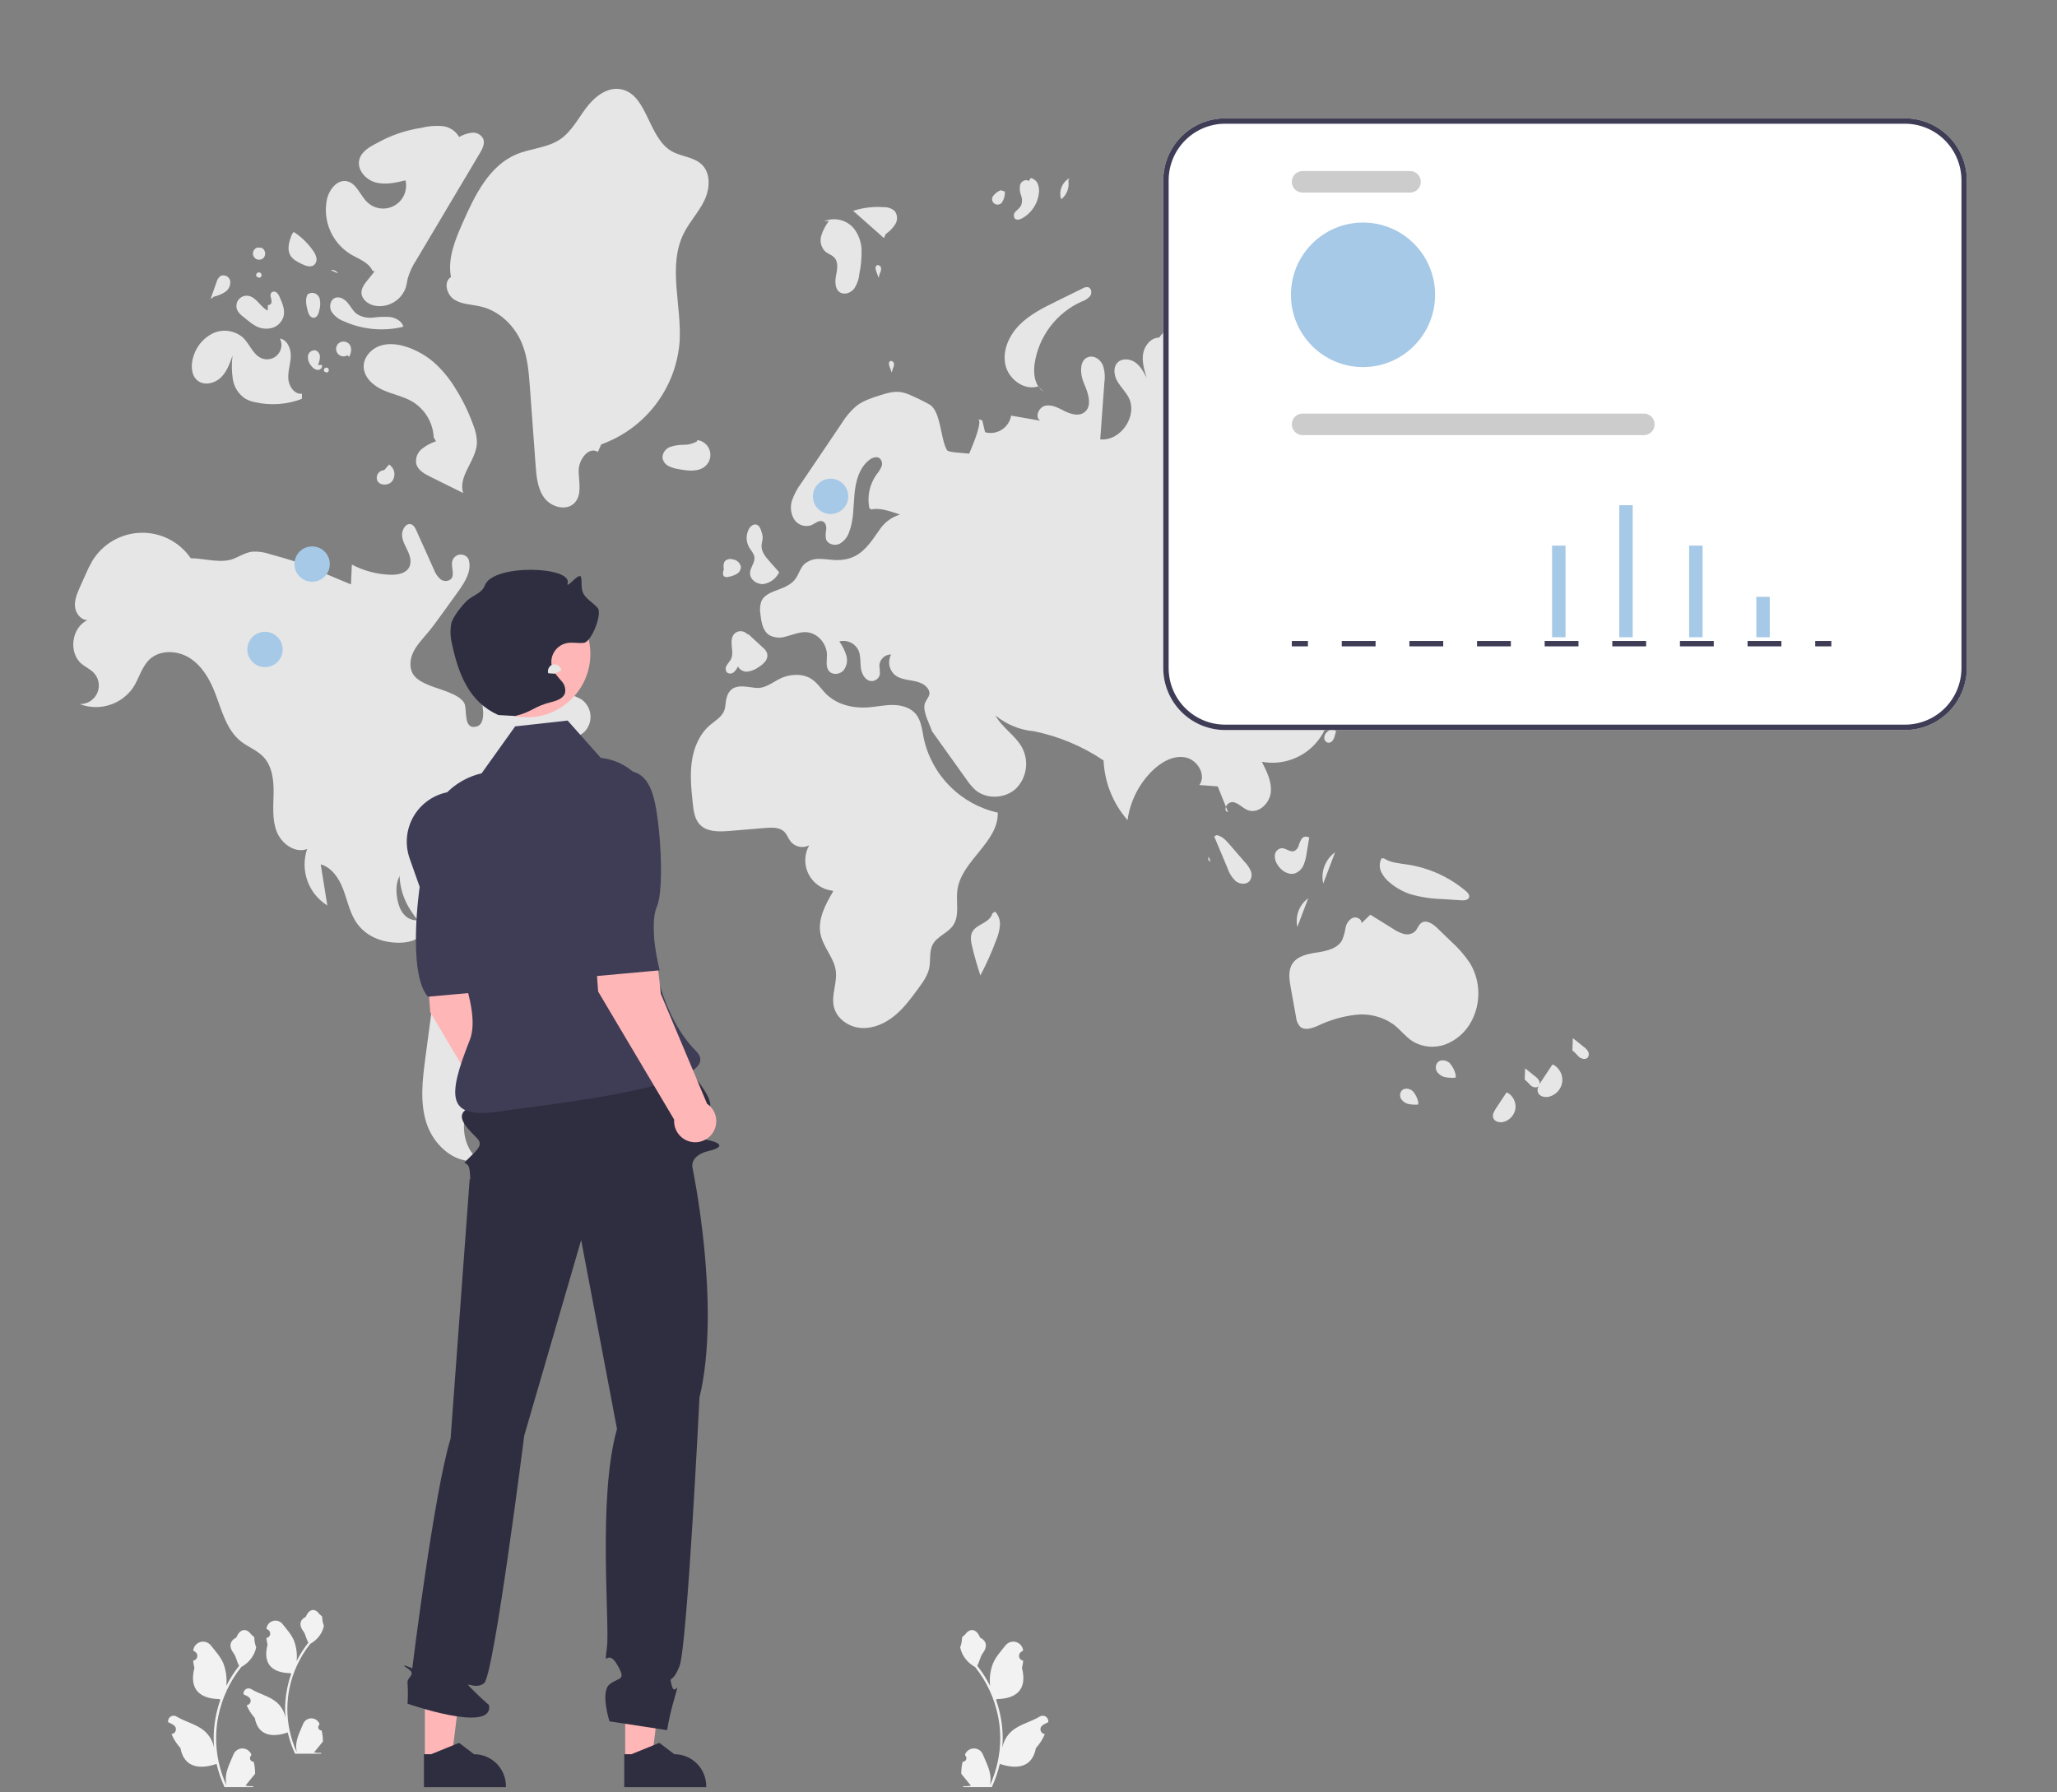 <svg width="365" height="318" viewBox="0 0 365 318" fill="none" xmlns="http://www.w3.org/2000/svg">
<rect x="0" y="0" width="365" height="318" fill="#808080" stroke="none"/>
<g clip-path="url(#clip0_976_2174)">
<path d="M170.816 312.617C170.946 312.623 171.075 312.588 171.185 312.519C171.295 312.449 171.382 312.347 171.432 312.227C171.482 312.107 171.494 311.974 171.467 311.847C171.439 311.719 171.373 311.603 171.277 311.515L171.233 311.342L171.251 311.3C171.382 310.99 171.602 310.726 171.883 310.541C172.163 310.356 172.493 310.258 172.829 310.259C173.166 310.26 173.494 310.361 173.774 310.548C174.053 310.735 174.271 311.001 174.4 311.312C174.915 312.552 175.571 313.795 175.733 315.106C175.804 315.686 175.774 316.273 175.644 316.843C176.854 314.204 177.482 311.337 177.486 308.434C177.486 307.706 177.446 306.978 177.365 306.254C177.298 305.661 177.205 305.072 177.086 304.487C176.438 301.313 175.045 298.339 173.024 295.807C172.045 295.274 171.254 294.453 170.756 293.456C170.576 293.097 170.449 292.714 170.378 292.32C170.592 291.754 170.705 291.155 170.711 290.55C170.865 290.317 171.14 290.201 171.308 289.973C172.144 288.841 173.295 289.038 173.896 290.577C175.18 291.225 175.192 292.299 174.404 293.333C173.903 293.99 173.834 294.879 173.395 295.583C173.44 295.641 173.487 295.697 173.532 295.755C174.359 296.818 175.08 297.959 175.684 299.163C175.537 297.815 175.713 296.451 176.196 295.183C176.686 294.002 177.604 293.007 178.412 291.986C178.626 291.712 178.917 291.507 179.247 291.398C179.577 291.288 179.932 291.279 180.268 291.372C180.603 291.464 180.903 291.654 181.131 291.917C181.358 292.18 181.503 292.505 181.546 292.85L181.551 292.895C181.431 292.963 181.313 293.034 181.198 293.11C181.054 293.207 180.942 293.345 180.877 293.506C180.812 293.667 180.798 293.844 180.835 294.014C180.873 294.183 180.961 294.338 181.088 294.456C181.214 294.575 181.374 294.653 181.546 294.679L181.563 294.682C181.521 295.115 181.445 295.544 181.337 295.965C182.374 299.974 180.135 301.435 176.938 301.5C176.867 301.536 176.799 301.573 176.728 301.607C177.335 303.327 177.716 305.118 177.861 306.936C177.943 308.009 177.938 309.086 177.846 310.158L177.852 310.12C178.083 308.928 178.719 307.853 179.652 307.076C181.038 305.938 182.996 305.519 184.491 304.604C184.65 304.502 184.834 304.448 185.023 304.447C185.212 304.447 185.397 304.5 185.556 304.602C185.716 304.703 185.843 304.847 185.922 305.018C186.002 305.189 186.032 305.38 186.007 305.567L186.001 305.607C185.778 305.698 185.561 305.802 185.351 305.92C185.231 305.987 185.113 306.059 184.998 306.135C184.854 306.232 184.742 306.37 184.677 306.531C184.612 306.692 184.598 306.869 184.635 307.039C184.673 307.208 184.761 307.363 184.888 307.481C185.015 307.6 185.174 307.678 185.346 307.704L185.364 307.707L185.4 307.713C185.019 308.621 184.485 309.458 183.82 310.185C183.171 313.686 180.386 314.018 177.407 312.998H177.405C177.078 314.419 176.604 315.801 175.991 317.123H170.943C170.924 317.067 170.908 317.009 170.892 316.953C171.359 316.982 171.828 316.954 172.289 316.87C171.914 316.41 171.54 315.947 171.165 315.488C171.157 315.479 171.149 315.47 171.142 315.461C170.952 315.225 170.76 314.992 170.57 314.757C170.56 314.036 170.642 313.316 170.816 312.617Z" fill="#F2F2F2"/>
<path d="M45.019 312.617C44.888 312.623 44.759 312.588 44.649 312.519C44.539 312.449 44.453 312.347 44.403 312.227C44.352 312.107 44.34 311.974 44.368 311.847C44.396 311.719 44.462 311.603 44.558 311.515L44.601 311.342L44.584 311.3C44.453 310.99 44.233 310.726 43.952 310.541C43.671 310.356 43.342 310.258 43.005 310.259C42.669 310.26 42.34 310.361 42.061 310.548C41.781 310.735 41.563 311.001 41.434 311.312C40.919 312.552 40.263 313.795 40.102 315.106C40.031 315.686 40.061 316.273 40.191 316.843C38.981 314.204 38.352 311.337 38.348 308.434C38.348 307.706 38.389 306.978 38.47 306.254C38.537 305.661 38.63 305.072 38.748 304.487C39.397 301.313 40.789 298.339 42.811 295.807C43.79 295.274 44.581 294.453 45.078 293.456C45.259 293.097 45.386 292.714 45.457 292.32C45.242 291.754 45.13 291.155 45.124 290.55C44.97 290.317 44.695 290.201 44.526 289.973C43.691 288.841 42.54 289.038 41.939 290.577C40.655 291.225 40.642 292.299 41.43 293.333C41.931 293.99 42 294.879 42.44 295.583C42.395 295.641 42.348 295.697 42.303 295.755C41.475 296.818 40.755 297.959 40.15 299.163C40.297 297.815 40.122 296.451 39.639 295.183C39.149 294.002 38.231 293.007 37.422 291.986C37.209 291.712 36.918 291.507 36.588 291.398C36.258 291.288 35.902 291.279 35.567 291.372C35.232 291.464 34.931 291.654 34.704 291.917C34.476 292.18 34.332 292.505 34.289 292.85L34.284 292.895C34.404 292.963 34.522 293.034 34.637 293.11C34.781 293.207 34.893 293.345 34.958 293.506C35.023 293.667 35.037 293.844 34.999 294.014C34.962 294.183 34.874 294.338 34.747 294.456C34.62 294.575 34.461 294.653 34.289 294.679L34.271 294.682C34.314 295.115 34.39 295.544 34.498 295.965C33.46 299.974 35.7 301.435 38.897 301.5C38.967 301.536 39.036 301.573 39.107 301.607C38.499 303.327 38.119 305.118 37.974 306.936C37.892 308.009 37.897 309.086 37.988 310.158L37.983 310.12C37.751 308.928 37.115 307.853 36.182 307.076C34.797 305.938 32.839 305.519 31.344 304.604C31.185 304.502 31 304.448 30.812 304.447C30.623 304.447 30.438 304.5 30.279 304.602C30.119 304.703 29.992 304.847 29.912 305.018C29.832 305.189 29.803 305.38 29.828 305.567L29.834 305.607C30.057 305.698 30.274 305.802 30.484 305.92C30.604 305.987 30.721 306.059 30.836 306.135C30.981 306.232 31.093 306.37 31.157 306.531C31.222 306.692 31.237 306.869 31.199 307.039C31.162 307.208 31.074 307.363 30.947 307.481C30.82 307.6 30.66 307.678 30.489 307.704L30.471 307.707L30.435 307.713C30.816 308.621 31.35 309.458 32.015 310.185C32.663 313.686 35.449 314.018 38.428 312.998H38.43C38.757 314.419 39.23 315.801 39.843 317.123H44.892C44.91 317.067 44.926 317.009 44.943 316.953C44.475 316.982 44.006 316.954 43.546 316.87C43.92 316.41 44.295 315.947 44.669 315.488C44.678 315.479 44.686 315.47 44.693 315.461C44.883 315.225 45.075 314.992 45.265 314.757C45.275 314.036 45.192 313.316 45.019 312.617Z" fill="#F2F2F2"/>
<path d="M121.324 41.42C122.346 39.364 123.978 37.657 124.977 35.59C125.976 33.523 126.17 30.756 124.506 29.174C123.093 27.831 120.881 27.812 119.191 26.839C114.887 24.36 114.892 16.486 109.971 15.805C107.579 15.474 105.414 17.268 103.967 19.202C102.521 21.136 101.369 23.393 99.363 24.739C97.093 26.262 94.157 26.328 91.636 27.386C86.802 29.415 84.268 34.631 82.149 39.424C80.784 42.513 79.387 45.843 80.021 49.16C78.644 50.016 79.258 52.319 80.632 53.179C82.006 54.04 83.732 54.021 85.31 54.393C88.626 55.176 91.342 57.816 92.63 60.97C93.633 63.428 93.838 66.128 94.032 68.776C94.368 73.371 94.704 77.966 95.04 82.561C95.189 84.605 95.385 86.778 96.63 88.407C97.875 90.035 100.57 90.718 101.97 89.22C103.307 87.788 102.705 85.521 102.677 83.562C102.65 81.603 104.422 79.164 106.092 80.189L106.681 78.853C110.496 77.488 113.836 75.052 116.302 71.838C118.768 68.624 120.256 64.768 120.586 60.731C121.013 54.228 118.424 47.256 121.324 41.42Z" fill="#E6E6E6"/>
<path d="M125.223 82.653C125.591 82.306 125.852 81.861 125.976 81.37C126.1 80.879 126.08 80.363 125.92 79.883C125.76 79.403 125.466 78.978 125.073 78.66C124.679 78.341 124.203 78.142 123.7 78.085L123.706 78.306C122.988 78.725 122.169 78.94 121.338 78.928C120.509 78.915 119.685 79.045 118.901 79.314C118.511 79.455 118.174 79.712 117.933 80.049C117.691 80.386 117.558 80.788 117.55 81.203C117.595 81.52 117.717 81.822 117.904 82.083C118.091 82.344 118.339 82.555 118.625 82.7C119.201 82.983 119.818 83.171 120.454 83.255C122.092 83.563 124.01 83.796 125.223 82.653Z" fill="#E6E6E6"/>
<path d="M157.169 41.528C157.856 41.061 158.438 40.458 158.88 39.757C159.095 39.402 159.197 38.99 159.173 38.576C159.149 38.162 159.001 37.765 158.747 37.436C158.231 36.988 157.566 36.748 156.882 36.763C155.025 36.624 153.159 36.844 151.386 37.411C153.207 39.024 155.028 40.636 156.849 42.249L157.169 41.528Z" fill="#E6E6E6"/>
<path d="M148.062 45.723C148.798 46.535 148.563 47.795 148.355 48.871C148.147 49.947 148.12 51.291 149.046 51.878C149.848 52.387 150.974 51.972 151.561 51.225C152.086 50.428 152.406 49.514 152.492 48.564C152.78 47.184 152.91 45.775 152.88 44.365C152.845 42.944 152.344 41.574 151.453 40.467C150.821 39.746 149.98 39.242 149.046 39.024C148.113 38.806 147.135 38.885 146.249 39.251L147.095 39.209C146.48 39.999 146.013 40.893 145.718 41.85C145.577 42.33 145.567 42.84 145.689 43.325C145.812 43.811 146.062 44.255 146.414 44.611C146.916 45.047 147.615 45.23 148.062 45.723Z" fill="#E6E6E6"/>
<path d="M189.576 32.102L189.726 31.639C189.097 32.002 188.612 32.571 188.352 33.25C188.092 33.928 188.074 34.676 188.299 35.366C188.783 34.985 189.156 34.481 189.381 33.907C189.605 33.334 189.672 32.71 189.576 32.102Z" fill="#E6E6E6"/>
<path d="M181.397 38.731C182.198 38.278 182.882 37.643 183.394 36.877C183.905 36.112 184.23 35.238 184.342 34.325C184.429 33.757 184.363 33.176 184.152 32.642C184.043 32.376 183.871 32.142 183.65 31.96C183.429 31.777 183.166 31.652 182.885 31.596L182.542 32.135C182.051 31.712 181.225 32.147 181.019 32.761C180.885 33.399 180.941 34.062 181.178 34.669C181.415 35.279 181.404 35.958 181.148 36.561C180.872 36.915 180.561 37.241 180.221 37.534C180.054 37.686 179.946 37.89 179.913 38.113C179.881 38.335 179.927 38.562 180.044 38.755C180.366 39.123 180.969 38.968 181.397 38.731Z" fill="#E6E6E6"/>
<path d="M177.911 35.719C178.204 35.191 178.343 34.592 178.31 33.989L177.561 33.754C177.082 33.948 176.657 34.255 176.323 34.649C176.221 34.751 176.143 34.874 176.095 35.009C176.047 35.145 176.029 35.289 176.043 35.432C176.057 35.575 176.102 35.713 176.176 35.837C176.249 35.96 176.349 36.066 176.468 36.146C176.588 36.226 176.723 36.279 176.865 36.301C177.007 36.323 177.153 36.313 177.29 36.272C177.428 36.231 177.555 36.161 177.663 36.065C177.77 35.969 177.855 35.851 177.911 35.719Z" fill="#E6E6E6"/>
<path d="M214.535 31.929C214.603 31.985 214.67 32.044 214.738 32.101C214.798 32.089 214.855 32.066 214.915 32.059L214.535 31.929Z" fill="#E6E6E6"/>
<path d="M213.334 38.502C214.022 37.946 214.71 37.389 215.398 36.833C215.763 36.575 216.075 36.247 216.315 35.87C216.479 35.512 216.55 35.118 216.521 34.726C216.491 34.334 216.364 33.955 216.149 33.625C215.768 33.041 215.291 32.526 214.738 32.101C214.13 32.244 213.596 32.606 213.238 33.117C212.879 33.627 212.72 34.252 212.791 34.872C212.915 35.661 213.41 36.504 213.006 37.193C212.848 37.461 212.578 37.644 212.396 37.896C212.214 38.148 212.155 38.55 212.405 38.736C212.682 38.942 213.065 38.719 213.334 38.502Z" fill="#E6E6E6"/>
<path d="M214.839 41.908C215.095 41.921 215.351 41.88 215.589 41.786C215.827 41.692 216.043 41.548 216.221 41.364C217.14 40.611 217.945 39.727 218.609 38.741C217.061 39.231 215.513 39.721 213.965 40.212L214.447 40.776C214.019 41.055 214.336 41.811 214.839 41.908Z" fill="#E6E6E6"/>
<path d="M219.177 45.092C219.271 45.334 219.442 45.537 219.664 45.672C219.885 45.807 220.144 45.866 220.402 45.84C220.659 45.806 220.905 45.716 221.123 45.576C221.342 45.437 221.527 45.251 221.665 45.032C221.9 44.685 222.039 44.282 222.066 43.864C222.093 43.445 222.008 43.027 221.819 42.653C221.63 42.279 221.345 41.962 220.993 41.735C220.641 41.508 220.234 41.379 219.815 41.361L220.242 42.014C220.351 43.128 218.836 44.026 219.177 45.092Z" fill="#E6E6E6"/>
<path d="M249.24 57.294C249.659 57.607 250.167 57.775 250.69 57.774C251.212 57.773 251.72 57.602 252.137 57.288C252.407 57.057 252.627 56.772 252.783 56.453C252.938 56.133 253.026 55.784 253.04 55.429C253.055 55.074 252.996 54.719 252.867 54.388C252.738 54.056 252.542 53.755 252.291 53.503L251.501 53.944C251.062 53.663 250.531 53.562 250.02 53.663C249.509 53.765 249.057 54.061 248.76 54.489C248.493 54.937 248.395 55.466 248.483 55.98C248.571 56.494 248.839 56.96 249.24 57.294Z" fill="#E6E6E6"/>
<path d="M258.433 58.336C258.818 58.224 259.168 58.015 259.449 57.73C259.73 57.444 259.933 57.091 260.039 56.705L258.502 56.503C258.075 56.18 257.577 55.962 257.05 55.868C256.785 55.829 256.515 55.881 256.285 56.017C256.054 56.153 255.878 56.363 255.784 56.614C255.751 56.827 255.774 57.045 255.849 57.247C255.925 57.449 256.051 57.628 256.215 57.767C256.505 58.044 256.861 58.241 257.25 58.341C257.638 58.441 258.046 58.439 258.433 58.336Z" fill="#E6E6E6"/>
<path d="M252.086 61.407C252.113 61.657 252.211 61.894 252.368 62.09C252.524 62.287 252.734 62.435 252.972 62.517C253.232 62.64 253.522 62.682 253.806 62.638C254.091 62.594 254.355 62.466 254.565 62.27C254.658 62.165 254.725 62.04 254.759 61.904C254.794 61.769 254.796 61.627 254.764 61.49C254.733 61.354 254.67 61.227 254.58 61.12C254.49 61.013 254.375 60.929 254.246 60.875L253.093 60.666C252.648 60.435 252.079 60.906 252.086 61.407Z" fill="#E6E6E6"/>
<path d="M185.209 69.509L184.317 68.694C184.555 69.025 184.859 69.302 185.209 69.509Z" fill="#E6E6E6"/>
<path d="M178.395 64.714C178.944 67.263 181.691 69.341 184.185 68.574L184.317 68.695C183.523 67.608 183.388 66.001 183.574 64.603C183.918 62.208 184.86 59.938 186.313 58.002C187.766 56.067 189.683 54.529 191.888 53.529C192.492 53.341 193.032 52.989 193.448 52.513C193.803 51.993 193.671 51.102 193.058 50.956C192.726 50.918 192.39 50.995 192.108 51.176L187.473 53.456C185.133 54.608 182.745 55.792 180.906 57.643C179.068 59.493 177.846 62.164 178.395 64.714Z" fill="#E6E6E6"/>
<path d="M103.584 152.385C99.266 149.295 94.537 146.824 89.534 145.045C86.458 143.952 83.154 143.118 79.95 143.738C78.193 144.102 76.546 144.874 75.144 145.993C73.742 147.112 72.623 148.546 71.879 150.179C71.163 151.823 70.826 153.607 70.893 155.399C70.961 157.191 71.431 158.945 72.27 160.531C73.747 163.299 76.306 165.503 77.161 168.522C77.738 170.557 77.465 172.723 77.187 174.82C76.62 179.105 76.053 183.39 75.486 187.675C74.969 191.576 74.466 195.636 75.701 199.373C76.937 203.109 80.463 206.403 84.379 206.006L85.156 205.947C82.565 204.186 81.839 200.54 82.61 197.505C83.382 194.469 85.339 191.895 87.251 189.414C92.924 182.05 98.597 174.686 104.269 167.323C106.565 164.343 108.992 160.661 107.768 157.105C107.073 155.084 105.323 153.629 103.584 152.385Z" fill="#E6E6E6"/>
<path d="M77.924 160.419C77.35 160.225 76.743 160.657 76.405 161.161C76.132 161.702 75.811 162.217 75.446 162.701C74.563 163.612 72.952 163.431 71.999 162.593C71.046 161.755 70.633 160.46 70.448 159.205C70.226 157.699 70.322 156.019 71.316 154.866C72.34 153.679 74.022 153.36 75.57 153.114C77.169 152.859 78.961 152.647 80.271 153.598C81.096 154.197 81.577 155.164 82.342 155.839C83.106 156.514 84.466 156.77 85.041 155.928C85.192 155.63 85.268 155.299 85.263 154.965C85.258 154.631 85.172 154.303 85.013 154.009C84.69 153.423 84.495 152.775 84.443 152.109C84.481 151.183 85.225 150.448 85.985 149.919C86.746 149.39 87.605 148.933 88.104 148.153C88.718 147.193 88.653 145.956 89.033 144.882C89.955 142.283 93.244 141.127 94.202 138.541C94.433 137.997 94.459 137.388 94.275 136.826C93.874 135.796 92.79 135.999 92.724 134.74C92.66 133.535 93.665 132.354 94.686 131.852C96.094 131.158 97.735 131.214 99.304 131.172C100.873 131.13 102.563 130.922 103.714 129.855C104.087 129.471 104.374 129.013 104.557 128.511C104.74 128.008 104.815 127.472 104.777 126.939C104.739 126.405 104.589 125.885 104.336 125.414C104.083 124.943 103.733 124.53 103.31 124.203C102.452 123.61 101.367 123.404 100.533 122.78C99.493 122.002 99.001 120.707 98.191 119.692C97.517 118.919 96.746 118.237 95.898 117.662C95.203 117.147 94.508 116.631 93.813 116.116C92.557 115.184 91.25 114.229 89.721 113.897C88.193 113.565 86.373 114.034 85.607 115.398C85.305 116.006 85.14 116.672 85.124 117.351C85.054 118.948 85.121 120.548 85.323 122.134C85.449 123.41 85.576 124.687 85.702 125.963C85.815 127.108 85.693 128.616 84.582 128.913C82.117 129.572 82.949 125.928 82.402 124.812C81.565 123.103 77.72 122.283 76.076 121.571C75.05 121.126 73.966 120.635 73.346 119.704C72.575 118.545 72.733 116.968 73.338 115.714C73.943 114.46 74.929 113.44 75.825 112.374C76.737 111.287 77.569 110.135 78.399 108.984C79.362 107.649 80.325 106.314 81.288 104.98C82.523 103.268 83.821 101.178 83.12 99.187C82.968 98.921 82.74 98.705 82.466 98.568C82.192 98.43 81.884 98.376 81.579 98.413C81.275 98.449 80.987 98.575 80.754 98.774C80.521 98.973 80.351 99.236 80.267 99.531C79.959 100.606 80.78 101.978 79.995 102.775C79.726 102.991 79.39 103.106 79.045 103.1C78.7 103.093 78.368 102.966 78.107 102.739C77.599 102.27 77.212 101.685 76.979 101.034C76.028 98.922 75.102 96.797 74.126 94.697C73.818 94.033 73.496 92.896 72.561 93.008C71.749 93.105 71.311 94.287 71.339 94.974C71.38 95.972 71.933 96.865 72.355 97.771C72.777 98.677 73.072 99.765 72.609 100.651C72.022 101.772 70.536 102.024 69.27 101.987C66.885 101.915 64.548 101.298 62.438 100.185C62.382 101.357 62.327 102.529 62.272 103.701C60.592 102.998 58.913 102.295 57.233 101.592C56.907 101.456 56.581 101.319 56.254 101.183C54.838 100.59 53.419 99.996 51.96 99.515C51.132 99.242 50.293 99.005 49.453 98.769C48.943 98.625 48.433 98.481 47.923 98.338C46.916 97.981 45.848 97.829 44.782 97.89C43.662 98.03 42.662 98.632 41.626 99.081C39.315 100.085 36.325 99.075 33.848 99.058C32.865 97.624 31.538 96.459 29.989 95.669C28.44 94.88 26.718 94.492 24.979 94.54C23.241 94.588 21.543 95.071 20.04 95.945C18.537 96.819 17.277 98.055 16.375 99.541C15.939 100.294 15.552 101.074 15.214 101.876C14.877 102.629 14.541 103.382 14.205 104.135C13.712 105.239 13.208 106.403 13.305 107.609C13.402 108.814 14.327 110.046 15.537 110.035C12.684 111.326 12.09 115.845 14.513 117.829C15.184 118.378 16.006 118.737 16.61 119.36C17.066 119.83 17.371 120.426 17.486 121.071C17.602 121.716 17.521 122.381 17.256 122.98C16.99 123.579 16.552 124.085 15.996 124.433C15.441 124.781 14.794 124.956 14.139 124.934C15.829 125.587 17.691 125.648 19.421 125.106C21.15 124.565 22.644 123.453 23.66 121.953C24.696 120.332 25.146 118.306 26.555 116.996C28.421 115.261 31.503 115.396 33.656 116.76C35.808 118.124 37.17 120.447 38.106 122.816C39.334 125.921 40.119 129.469 42.734 131.546C43.998 132.551 45.599 133.115 46.717 134.281C48.308 135.94 48.584 138.445 48.548 140.743C48.512 143.042 48.264 145.427 49.102 147.568C49.939 149.709 52.34 151.47 54.494 150.662C53.877 152.492 53.896 154.476 54.547 156.294C55.199 158.111 56.445 159.655 58.084 160.677C57.692 158.244 57.3 155.812 56.907 153.38C58.863 153.93 60.13 155.826 60.862 157.72C61.594 159.614 61.98 161.662 63.041 163.394C64.712 166.121 67.737 167.296 70.814 167.285C74.139 167.274 75.401 165.69 77.592 163.356C78.032 162.958 78.366 162.457 78.564 161.897C78.653 161.615 78.638 161.31 78.52 161.039C78.403 160.767 78.191 160.547 77.924 160.419Z" fill="#E6E6E6"/>
<path d="M74.337 133.648C72.479 133.356 70.621 133.064 68.763 132.772C69.737 133.358 70.711 133.943 71.685 134.529C72.497 135.069 73.38 135.494 74.309 135.793C74.775 135.939 75.266 135.988 75.752 135.937C76.238 135.886 76.708 135.736 77.133 135.496L76.895 135.041C76.52 134.094 75.344 133.806 74.337 133.648Z" fill="#E6E6E6"/>
<path d="M73.075 143.974L73.088 143.942C72.976 143.756 72.81 143.607 72.613 143.516C72.415 143.424 72.195 143.394 71.98 143.428C71.552 143.505 71.115 143.512 70.684 143.45C70.411 143.343 70.167 143.172 69.973 142.952C69.779 142.732 69.641 142.468 69.57 142.183C69.385 141.628 69.331 141.034 69.12 140.487C68.968 140.055 68.7 139.673 68.345 139.384C67.99 139.094 67.562 138.908 67.108 138.846C66.652 138.81 66.201 138.954 65.851 139.248C65.501 139.541 65.28 139.961 65.237 140.416C65.273 140.884 65.422 141.337 65.671 141.735C65.871 142.12 66.072 142.506 66.272 142.891C66.441 143.236 66.636 143.569 66.854 143.885C67.209 144.374 67.672 144.773 68.209 145.051C68.745 145.329 69.338 145.479 69.942 145.487C70.546 145.496 71.144 145.364 71.688 145.101C72.231 144.838 72.707 144.452 73.075 143.974Z" fill="#E6E6E6"/>
<path d="M62.223 45.124C63.638 45.958 65.41 46.533 66.082 48.031L66.47 48.156C66.047 48.681 65.624 49.207 65.201 49.732C64.678 50.382 64.128 51.105 64.141 51.939C64.157 53.087 65.262 53.953 66.378 54.223C67.569 54.468 68.808 54.262 69.856 53.645C70.903 53.028 71.684 52.044 72.047 50.883C72.179 50.399 72.234 49.898 72.35 49.409C72.69 48.252 73.202 47.152 73.869 46.147C77.627 39.829 81.384 33.51 85.141 27.191C85.609 26.404 86.091 25.463 85.739 24.618C85.552 24.26 85.261 23.967 84.905 23.776C84.549 23.585 84.144 23.505 83.743 23.546C82.941 23.644 82.167 23.904 81.469 24.311C81.159 23.766 80.722 23.305 80.194 22.967C79.667 22.629 79.065 22.424 78.441 22.37C77.193 22.273 75.937 22.383 74.725 22.693C71.985 23.107 69.343 24.014 66.927 25.371C65.606 26.039 64.152 26.863 63.768 28.293C63.297 30.052 64.817 31.844 66.566 32.35C68.316 32.855 70.184 32.431 71.955 32.005C72.155 32.863 72.072 33.763 71.717 34.57C71.362 35.377 70.756 36.047 69.988 36.48C69.221 36.913 68.333 37.086 67.459 36.973C66.585 36.859 65.771 36.466 65.139 35.851C63.87 34.615 63.248 32.47 61.505 32.151C59.768 31.834 58.387 33.686 58.004 35.409C57.629 37.266 57.832 39.192 58.587 40.929C59.341 42.666 60.61 44.13 62.223 45.124Z" fill="#E6E6E6"/>
<path d="M84.014 75.529C83.177 73.171 82.078 70.916 80.736 68.804C79.719 67.135 78.463 65.623 77.01 64.316C75.681 63.169 74.154 62.275 72.503 61.677C70.901 61.098 69.117 60.812 67.498 61.34C65.878 61.868 64.5 63.373 64.533 65.076C64.569 66.959 66.217 68.431 67.934 69.205C69.652 69.978 71.562 70.315 73.183 71.276C74.284 71.944 75.205 72.872 75.864 73.979C76.523 75.086 76.899 76.337 76.961 77.624L77.369 78.299C76.444 78.605 75.582 79.074 74.823 79.684C74.447 79.994 74.16 80.398 73.99 80.855C73.82 81.311 73.774 81.805 73.856 82.285C74.139 83.425 75.304 84.079 76.357 84.601C78.303 85.564 80.248 86.527 82.194 87.491C81.203 84.538 84.447 81.79 84.626 78.68C84.633 77.599 84.425 76.528 84.014 75.529Z" fill="#E6E6E6"/>
<path d="M35.089 67.556C36.269 68.473 38.084 68.044 39.165 67.013C40.246 65.981 40.773 64.514 41.264 63.103C41.085 64.5 41.102 65.915 41.315 67.306C41.425 68.002 41.68 68.668 42.061 69.26C42.443 69.853 42.943 70.36 43.531 70.749C44.064 71.042 44.639 71.251 45.236 71.37C48.011 72.001 50.91 71.794 53.566 70.775L53.59 69.867C52.256 70.019 51.246 68.556 51.158 67.216C51.07 65.877 51.556 64.563 51.599 63.221C51.642 61.879 50.995 60.311 49.673 60.072C49.904 60.536 49.989 61.06 49.915 61.574C49.841 62.087 49.612 62.566 49.26 62.947C48.907 63.327 48.446 63.591 47.94 63.704C47.433 63.816 46.904 63.772 46.423 63.577C44.893 62.955 44.337 61.092 43.155 59.939C42.425 59.289 41.518 58.87 40.55 58.734C39.582 58.598 38.595 58.751 37.714 59.174C36.843 59.618 36.08 60.245 35.476 61.013C34.872 61.781 34.442 62.67 34.216 63.62C33.857 64.999 33.963 66.683 35.089 67.556Z" fill="#E6E6E6"/>
<path d="M71.517 57.993L71.572 57.904C71.242 56.953 70.221 56.396 69.224 56.254C68.219 56.188 67.21 56.221 66.211 56.354C65.204 56.484 64.182 56.259 63.323 55.718C62.636 55.205 62.245 54.398 61.697 53.74C61.148 53.082 60.26 52.541 59.463 52.856C58.601 53.196 58.37 54.405 58.789 55.233C59.282 56.027 60.026 56.634 60.904 56.958C64.225 58.482 67.963 58.847 71.517 57.993Z" fill="#E6E6E6"/>
<path d="M60.178 60.845C59.902 61.047 59.715 61.348 59.656 61.685C59.597 62.022 59.67 62.368 59.861 62.652C60.051 62.936 60.345 63.135 60.679 63.208C61.013 63.281 61.362 63.221 61.654 63.042L61.945 63.33C62.332 62.637 62.492 61.708 61.997 61.088C61.777 60.83 61.469 60.663 61.134 60.618C60.798 60.574 60.458 60.654 60.178 60.845Z" fill="#E6E6E6"/>
<path d="M56.772 63.331C56.777 63.083 56.706 62.84 56.569 62.633C56.433 62.427 56.237 62.266 56.007 62.173C55.851 62.146 55.691 62.151 55.537 62.188C55.382 62.225 55.237 62.292 55.11 62.387C54.982 62.481 54.875 62.6 54.795 62.737C54.715 62.873 54.663 63.025 54.643 63.182C54.619 63.502 54.661 63.824 54.767 64.127C54.873 64.431 55.039 64.709 55.257 64.945C55.384 65.135 55.549 65.297 55.743 65.418C55.937 65.54 56.154 65.619 56.38 65.65C56.836 65.665 57.301 65.189 57.116 64.771L56.42 64.758C56.634 64.311 56.754 63.825 56.772 63.331Z" fill="#E6E6E6"/>
<path d="M43.15 56.2C43.406 56.407 43.662 56.614 43.918 56.822C44.361 57.205 44.84 57.544 45.347 57.836C46.235 58.328 47.28 58.456 48.26 58.193C48.744 58.055 49.186 57.797 49.544 57.444C49.902 57.09 50.166 56.653 50.31 56.17C50.616 55.018 50.117 53.822 49.629 52.735C49.517 52.423 49.334 52.143 49.092 51.917C48.969 51.808 48.811 51.744 48.646 51.738C48.481 51.731 48.319 51.782 48.188 51.882C48.092 52 48.029 52.142 48.003 52.292C47.978 52.443 47.991 52.597 48.042 52.741C48.147 53.027 48.195 53.331 48.183 53.636C48.135 53.937 47.819 54.221 47.541 54.097L47.496 55.12C46.168 54.448 45.466 52.661 43.988 52.484C43.656 52.445 43.32 52.497 43.016 52.636C42.712 52.774 42.451 52.993 42.263 53.269C42.075 53.545 41.967 53.868 41.95 54.201C41.932 54.535 42.007 54.867 42.166 55.161C42.422 55.569 42.757 55.922 43.15 56.2Z" fill="#E6E6E6"/>
<path d="M39.987 51.781C40.294 51.57 40.537 51.279 40.689 50.939C40.842 50.599 40.897 50.224 40.849 49.854C40.812 49.675 40.737 49.507 40.627 49.36C40.518 49.214 40.378 49.094 40.217 49.008C40.055 48.922 39.877 48.872 39.695 48.863C39.512 48.854 39.33 48.885 39.161 48.954C38.781 49.237 38.515 49.646 38.409 50.108C38.059 51.095 37.709 52.082 37.358 53.069L37.947 52.641C38.675 52.484 39.367 52.193 39.987 51.781Z" fill="#E6E6E6"/>
<path d="M46.805 45.723C46.91 45.591 46.985 45.437 47.024 45.272C47.063 45.108 47.066 44.937 47.032 44.771C46.998 44.605 46.928 44.449 46.827 44.314C46.726 44.178 46.596 44.066 46.448 43.986L45.712 43.917C45.545 43.959 45.39 44.04 45.259 44.153C45.129 44.266 45.027 44.408 44.962 44.568C44.896 44.727 44.869 44.9 44.882 45.072C44.895 45.244 44.949 45.411 45.038 45.558C45.128 45.706 45.25 45.83 45.397 45.922C45.543 46.014 45.708 46.07 45.88 46.086C46.052 46.102 46.225 46.077 46.386 46.014C46.546 45.951 46.69 45.852 46.805 45.723Z" fill="#E6E6E6"/>
<path d="M53.573 46.858C54.259 47.187 55.128 47.499 55.725 47.028C55.902 46.868 56.034 46.664 56.107 46.437C56.18 46.21 56.191 45.968 56.141 45.735C56.034 45.27 55.827 44.834 55.534 44.456C54.621 43.146 53.46 42.026 52.118 41.159L51.786 41.59C51.322 42.794 50.875 44.199 51.522 45.314C51.958 46.066 52.788 46.483 53.573 46.858Z" fill="#E6E6E6"/>
<path d="M58.687 47.929L59.97 48.51C59.844 48.291 59.653 48.116 59.422 48.012C59.192 47.908 58.934 47.879 58.687 47.929Z" fill="#E6E6E6"/>
<path d="M55.227 51.967L54.621 52.167C54.105 53.014 54.329 54.097 54.569 55.06C54.72 55.668 55.047 56.417 55.674 56.389C56.284 56.362 56.553 55.623 56.67 55.024C56.853 54.374 56.873 53.688 56.728 53.029C56.645 52.702 56.449 52.415 56.174 52.221C55.898 52.026 55.563 51.936 55.227 51.967Z" fill="#E6E6E6"/>
<path d="M45.555 49.115L46.003 49.296C46.109 49.281 46.206 49.232 46.28 49.156C46.355 49.08 46.402 48.981 46.415 48.876C46.428 48.77 46.405 48.664 46.351 48.572C46.297 48.481 46.214 48.41 46.116 48.37C46.017 48.33 45.908 48.324 45.806 48.353C45.703 48.381 45.613 48.443 45.549 48.528C45.485 48.612 45.451 48.716 45.452 48.822C45.453 48.928 45.489 49.032 45.555 49.115Z" fill="#E6E6E6"/>
<path d="M68.181 83.423C67.964 83.428 67.751 83.484 67.56 83.588C67.369 83.692 67.205 83.84 67.083 84.02C66.961 84.2 66.884 84.406 66.858 84.622C66.831 84.838 66.857 85.057 66.933 85.261C67.374 86.21 68.892 86.214 69.566 85.414C69.739 85.187 69.863 84.926 69.93 84.649C69.997 84.371 70.006 84.083 69.956 83.802C69.906 83.521 69.798 83.254 69.639 83.016C69.48 82.779 69.274 82.577 69.034 82.424L68.181 83.423Z" fill="#E6E6E6"/>
<path d="M90.044 105.898C89.868 105.945 89.703 106.026 89.558 106.138C89.414 106.25 89.294 106.39 89.205 106.549C89.115 106.709 89.059 106.884 89.039 107.065C89.018 107.247 89.035 107.43 89.087 107.605L90.347 107.693C90.774 107.479 91.2 107.265 91.627 107.051C91.601 106.87 91.54 106.696 91.445 106.54C91.351 106.383 91.227 106.247 91.079 106.14C90.932 106.032 90.764 105.956 90.586 105.914C90.409 105.872 90.224 105.867 90.044 105.898Z" fill="#E6E6E6"/>
<path d="M84.922 107.456C84.561 107.712 84.272 108.055 84.081 108.454C83.89 108.852 83.803 109.293 83.83 109.734C83.871 110.175 84.051 110.59 84.344 110.921C84.637 111.253 85.028 111.482 85.46 111.576C85.896 111.644 86.342 111.545 86.707 111.297C87.073 111.049 87.331 110.672 87.428 110.242C87.641 108.939 86.241 107.984 85.737 106.764L84.922 107.456Z" fill="#E6E6E6"/>
<path d="M133.867 98.85C134 99.828 133.118 100.685 133.085 101.672C133.047 102.842 134.321 103.753 135.487 103.638C136.066 103.538 136.614 103.305 137.087 102.957C137.56 102.61 137.947 102.157 138.216 101.635L138.241 101.525C137.673 100.883 137.105 100.242 136.537 99.6C135.839 98.812 135.1 97.915 135.127 96.863C135.141 96.344 135.345 95.842 135.334 95.323C135.306 94.95 135.223 94.584 135.087 94.235C134.933 93.776 134.724 93.259 134.265 93.105C133.691 92.911 133.112 93.419 132.838 93.959C132.591 94.458 132.472 95.009 132.489 95.564C132.506 96.12 132.661 96.663 132.938 97.144C133.269 97.707 133.779 98.203 133.867 98.85Z" fill="#E6E6E6"/>
<path d="M128.51 102.291C128.634 102.358 128.771 102.398 128.912 102.407C129.053 102.416 129.194 102.394 129.326 102.343C129.832 102.257 130.319 102.081 130.762 101.822C130.982 101.69 131.163 101.501 131.287 101.276C131.41 101.051 131.471 100.797 131.464 100.54C131.388 100.217 131.217 99.924 130.974 99.699C130.73 99.473 130.426 99.324 130.098 99.272C129.871 99.192 129.627 99.169 129.388 99.205C129.15 99.242 128.924 99.336 128.731 99.481C128.308 99.877 128.358 100.551 128.441 101.125L128.352 101.275C128.273 101.629 128.222 102.07 128.51 102.291Z" fill="#E6E6E6"/>
<path d="M217.908 144.096C217.785 143.79 217.662 143.485 217.539 143.18C217.37 143.594 217.433 144.019 217.908 144.096Z" fill="#E6E6E6"/>
<path d="M291.65 79.863C290.073 78.153 289.108 77.167 288.112 75.048C287.571 73.879 286.748 72.862 285.718 72.089C284.687 71.315 283.481 70.809 282.207 70.615C278.937 70.076 275.595 70.929 272.285 70.758C266.982 70.484 262.202 67.641 257.124 66.091C254.281 65.295 251.386 64.698 248.46 64.305C246.774 64.038 245.088 63.772 243.402 63.505C237.875 62.631 232.313 61.755 226.719 61.871C225.106 61.904 222.858 61.42 222.988 59.812C223.148 57.815 226.742 58.077 227.433 56.197C227.861 55.034 226.837 53.813 225.715 53.287C224.593 52.761 223.297 52.603 222.278 51.897C221.259 51.19 220.701 49.553 221.638 48.741C219.042 50.071 216.447 51.401 213.852 52.731C211.695 53.837 209.284 55.275 208.903 57.669C207.603 58.012 206.465 58.802 205.689 59.901C204.23 59.908 203.082 61.309 202.842 62.748C202.601 64.188 203.039 65.644 203.471 67.038C202.942 66.024 202.379 64.972 201.446 64.31C200.513 63.648 199.092 63.522 198.296 64.344C197.48 65.188 197.671 66.603 198.248 67.624C198.826 68.646 199.713 69.471 200.258 70.51C201.961 73.757 198.876 78.328 195.227 77.966C195.472 74.614 195.717 71.261 195.961 67.909C196.117 66.877 196.03 65.824 195.708 64.832C195.31 63.873 194.291 63.084 193.276 63.311C191.453 63.718 191.609 66.389 192.367 68.096C193.126 69.803 193.882 72.177 192.334 73.223C191.333 73.898 189.978 73.481 188.898 72.942C187.818 72.403 186.663 71.739 185.483 71.991C184.303 72.243 183.561 74.046 184.603 74.653C182.874 74.353 181.145 74.053 179.416 73.752C179.33 74.261 179.139 74.746 178.854 75.177C178.569 75.607 178.197 75.973 177.761 76.25C177.326 76.528 176.838 76.711 176.327 76.788C175.817 76.865 175.296 76.834 174.798 76.697C174.628 75.994 174.459 75.291 174.289 74.587C174.036 74.517 173.783 74.447 173.53 74.376C174.324 74.597 173.081 77.946 171.967 80.504C170.47 80.328 168.281 80.294 168.031 79.865C166.835 77.811 166.977 72.917 164.899 71.761C163.857 71.181 162.788 70.653 161.693 70.177C161.118 69.903 160.51 69.703 159.885 69.583C158.608 69.382 157.322 69.778 156.091 70.168C154.636 70.63 153.147 71.11 151.942 72.047C150.913 72.939 150.032 73.987 149.329 75.153C146.95 78.673 144.572 82.192 142.193 85.711C141.484 86.651 140.927 87.695 140.54 88.807C140.358 89.36 140.298 89.945 140.363 90.523C140.428 91.102 140.617 91.659 140.917 92.158C141.233 92.647 141.705 93.015 142.256 93.203C142.807 93.391 143.406 93.389 143.955 93.196C144.645 92.897 145.335 92.221 146.018 92.534C146.536 92.77 146.665 93.45 146.611 94.016C146.479 94.57 146.469 95.147 146.58 95.705C146.891 96.587 148.088 96.893 148.941 96.512C149.771 96.059 150.393 95.302 150.676 94.401C151.498 92.293 151.414 89.96 151.619 87.706C151.824 85.452 152.44 83.042 154.217 81.641C154.749 81.221 155.531 80.919 156.079 81.318C156.284 81.504 156.426 81.75 156.484 82.021C156.543 82.291 156.516 82.573 156.406 82.828C156.177 83.331 155.878 83.8 155.519 84.221C154.912 85.075 154.487 86.045 154.271 87.07C154.054 88.095 154.052 89.154 154.263 90.181L154.626 90.405C156.012 90.046 157.866 90.689 159.706 91.306C158.371 91.703 157.195 92.512 156.346 93.617C154.219 96.6 152.68 99.423 148.473 99.387C147.475 99.379 146.485 99.181 145.487 99.179C144.48 99.117 143.487 99.448 142.718 100.101C141.962 100.842 141.728 101.969 141.08 102.807C140.229 103.909 138.806 104.357 137.507 104.857C136.557 105.223 135.556 105.716 135.12 106.635C134.846 107.389 134.782 108.203 134.937 108.99C135.083 110.382 135.342 111.964 136.523 112.716C136.965 112.946 137.448 113.086 137.945 113.128C138.441 113.17 138.941 113.113 139.415 112.96C140.643 112.662 141.845 112.099 143.106 112.183C145.087 112.315 146.718 114.216 146.738 116.2C146.749 117.205 146.455 118.357 147.122 119.109C147.747 119.816 148.989 119.69 149.637 119.004C149.939 118.639 150.146 118.205 150.241 117.742C150.336 117.278 150.317 116.798 150.183 116.344C149.908 115.439 149.485 114.586 148.93 113.82C149.589 113.649 150.288 113.712 150.906 113.997C151.524 114.283 152.024 114.774 152.321 115.387C152.761 116.364 152.619 117.491 152.759 118.554C152.899 119.616 153.547 120.797 154.617 120.858C154.967 120.868 155.309 120.755 155.584 120.539C155.86 120.323 156.051 120.017 156.124 119.675C156.136 119.136 156.106 118.597 156.036 118.062C156.073 117.536 156.31 117.043 156.698 116.686C157.086 116.328 157.596 116.132 158.124 116.139C157.799 116.74 157.693 117.436 157.824 118.107C157.956 118.778 158.317 119.383 158.846 119.816C159.661 120.446 160.737 120.587 161.752 120.763C162.766 120.939 163.849 121.218 164.503 122.012C165.594 123.336 164.26 123.932 164.052 125.053C163.797 126.429 164.946 128.46 165.388 129.777C167.417 132.615 169.447 135.453 171.476 138.291C171.929 138.981 172.463 139.614 173.067 140.177C175.071 141.897 178.373 141.727 180.294 139.916C181.226 138.974 181.83 137.758 182.02 136.447C182.209 135.136 181.973 133.799 181.346 132.632C180.159 130.472 177.807 129.134 176.645 126.96C178.579 128.56 180.952 129.535 183.452 129.758C187.876 130.657 192.078 132.419 195.82 134.943C195.996 138.85 197.495 142.582 200.073 145.525C200.536 142.19 202.091 139.103 204.495 136.745C206.059 135.221 208.195 133.992 210.34 134.402C212.485 134.812 214.112 137.546 212.815 139.302C213.902 139.383 214.989 139.463 216.076 139.544C216.564 140.756 217.051 141.968 217.539 143.179C217.625 142.925 217.792 142.705 218.013 142.551C218.234 142.398 218.498 142.319 218.767 142.327C219.785 142.481 220.499 143.427 221.467 143.777C223.291 144.435 225.242 142.611 225.478 140.685C225.714 138.76 224.798 136.902 223.908 135.179C225.874 135.543 227.903 135.326 229.748 134.554C231.593 133.783 233.172 132.491 234.293 130.836C235.415 129.181 236.029 127.235 236.061 125.236C236.093 123.238 235.541 121.273 234.473 119.583C236.589 117.362 239.078 115.53 241.828 114.17C244.373 112.913 247.157 112.05 249.381 110.287C251.606 108.524 253.165 105.463 252.096 102.834C251.34 100.978 249.444 99.717 248.877 97.795C248.056 95.011 250.55 92.133 253.369 91.437C256.187 90.742 259.13 91.597 261.906 92.445C261.48 89.589 264.791 86.912 267.495 87.926C268.628 87.467 269.76 87.009 270.893 86.55C269.58 89.444 266.735 91.285 264.643 93.677C262.551 96.07 261.305 99.965 263.491 102.272C266.623 99.434 269.755 96.596 272.887 93.758C276.164 90.79 279.44 87.821 282.716 84.853C282.56 84.394 282.403 83.934 282.247 83.475C285.347 82.298 288.685 81.324 291.65 79.863Z" fill="#E6E6E6"/>
<path d="M128.959 118.058C128.833 118.24 128.766 118.456 128.767 118.678C128.768 118.9 128.837 119.116 128.966 119.297C129.134 119.44 129.347 119.519 129.567 119.522C129.788 119.525 130.003 119.451 130.175 119.313C130.511 119.026 130.774 118.662 130.941 118.253C131.104 118.568 131.359 118.825 131.673 118.989C131.987 119.153 132.344 119.217 132.695 119.172C133.397 119.066 134.062 118.789 134.631 118.365C135.082 118.1 135.481 117.755 135.807 117.345C135.968 117.139 136.078 116.898 136.13 116.641C136.181 116.385 136.171 116.12 136.102 115.868C135.933 115.481 135.671 115.142 135.338 114.882C134.509 114.117 133.681 113.351 132.852 112.586L132.571 112.502C132.425 112.346 132.249 112.222 132.053 112.136C131.858 112.051 131.647 112.005 131.434 112.003C131.22 112.001 131.008 112.042 130.811 112.123C130.614 112.205 130.435 112.325 130.286 112.478C129.771 113.054 129.769 113.914 129.847 114.682C129.926 115.45 130.049 116.269 129.706 116.961C129.51 117.358 129.178 117.672 128.959 118.058Z" fill="#E6E6E6"/>
<path d="M177.046 144.2C173.825 143.483 170.877 141.86 168.55 139.521C166.223 137.183 164.614 134.228 163.913 131.004C163.608 129.483 163.469 127.821 162.457 126.645C161.477 125.507 159.876 125.096 158.374 125.096C156.871 125.096 155.39 125.442 153.89 125.535C151.269 125.699 148.491 125.006 146.616 123.167C145.728 122.296 145.056 121.19 144.019 120.503C142.625 119.579 140.777 119.58 139.19 120.103C137.421 120.686 136.005 122.28 134.071 122.061C132.06 121.833 129.729 121.122 128.94 123.769C128.713 124.532 128.791 125.368 128.503 126.109C128.06 127.252 126.884 127.897 125.953 128.695C124.079 130.303 123.083 132.746 122.747 135.193C122.412 137.639 122.671 140.123 122.931 142.578C123.071 143.903 123.256 145.328 124.166 146.301C125.434 147.657 127.563 147.604 129.414 147.451C131.564 147.274 133.714 147.096 135.864 146.919C137.024 146.823 138.344 146.783 139.169 147.602C139.664 148.093 139.873 148.803 140.308 149.348C140.698 149.811 141.234 150.128 141.828 150.248C142.422 150.368 143.039 150.283 143.579 150.007C143.143 150.786 142.905 151.66 142.888 152.552C142.87 153.444 143.073 154.327 143.478 155.122C143.883 155.917 144.478 156.601 145.21 157.111C145.942 157.622 146.789 157.944 147.675 158.049L147.841 158.154C146.464 160.51 145.036 163.157 145.607 165.825C146.096 168.113 147.992 169.948 148.302 172.267C148.586 174.395 147.476 176.571 147.967 178.661C148.465 180.777 150.603 182.253 152.772 182.41C154.941 182.568 157.072 181.606 158.752 180.225C160.432 178.845 161.731 177.067 163.011 175.31C163.802 174.224 164.612 173.095 164.884 171.78C165.172 170.382 164.838 168.831 165.518 167.575C166.303 166.127 168.166 165.584 169.106 164.231C170.324 162.479 169.606 160.093 169.876 157.977C170.542 152.741 177.198 149.477 177.046 144.2Z" fill="#E6E6E6"/>
<path d="M176.085 162.077C175.903 162.895 175.137 163.433 174.407 163.845C173.677 164.257 172.875 164.672 172.503 165.422C172.122 166.191 172.296 167.108 172.495 167.942C172.91 169.678 173.398 171.394 173.96 173.091C175.049 171.034 176 168.906 176.806 166.723C177.148 165.91 177.359 165.048 177.431 164.17C177.464 163.73 177.405 163.288 177.257 162.872C177.109 162.457 176.876 162.077 176.572 161.757L176.085 162.077Z" fill="#E6E6E6"/>
<path d="M220.876 152.97C219.962 151.914 219.047 150.859 218.133 149.803C217.507 149.082 216.794 148.311 215.846 148.19L215.456 148.44C216.249 150.327 217.042 152.215 217.835 154.102C218.116 154.964 218.61 155.741 219.272 156.361C219.981 156.918 221.132 157.026 221.724 156.344C221.915 156.089 222.036 155.788 222.073 155.471C222.111 155.155 222.065 154.834 221.939 154.54C221.681 153.958 221.321 153.426 220.876 152.97Z" fill="#E6E6E6"/>
<path d="M229.738 154.991C230.084 154.871 230.401 154.68 230.668 154.43C230.936 154.181 231.149 153.878 231.293 153.542C231.576 152.868 231.763 152.158 231.849 151.432C232.005 150.487 232.161 149.542 232.318 148.597L232.113 148.545C231.915 148.449 231.688 148.429 231.476 148.488C231.264 148.547 231.08 148.681 230.959 148.865C230.728 149.24 230.554 149.647 230.441 150.073C230.383 150.285 230.278 150.482 230.133 150.649C229.989 150.815 229.808 150.946 229.606 151.033C228.872 151.255 228.176 150.477 227.41 150.507C227.1 150.547 226.813 150.69 226.595 150.913C226.378 151.137 226.242 151.427 226.211 151.738C226.166 152.364 226.344 152.987 226.712 153.495C227.366 154.509 228.579 155.324 229.738 154.991Z" fill="#E6E6E6"/>
<path d="M234.796 156.783L236.903 151.233C236.049 151.853 235.395 152.708 235.02 153.693C234.646 154.679 234.568 155.753 234.796 156.783Z" fill="#E6E6E6"/>
<path d="M245.552 152.31L245.126 152.328C244.935 152.704 244.834 153.12 244.83 153.542C244.826 153.964 244.919 154.381 245.103 154.761C245.477 155.519 246.021 156.18 246.693 156.694C247.734 157.553 248.923 158.216 250.201 158.652C252.075 159.198 254.013 159.496 255.965 159.539C257.08 159.612 258.196 159.685 259.312 159.758C259.844 159.793 260.531 159.725 260.679 159.214C260.801 158.791 260.441 158.394 260.105 158.111C257.152 155.627 253.574 154.004 249.76 153.417C248.314 153.197 246.779 153.107 245.552 152.31Z" fill="#E6E6E6"/>
<path d="M257.462 167.037C256.659 166.259 255.857 165.481 255.055 164.703C254.274 163.947 253.105 163.145 252.211 163.763C251.696 164.118 251.538 164.81 251.102 165.258C250.837 165.496 250.516 165.663 250.17 165.746C249.823 165.828 249.461 165.823 249.117 165.73C248.432 165.538 247.784 165.231 247.201 164.822L245.21 163.587C244.523 163.161 243.836 162.735 243.149 162.309L241.598 163.815C241.665 163.074 240.677 162.592 239.992 162.885C239.667 163.068 239.387 163.321 239.173 163.627C238.959 163.932 238.817 164.282 238.757 164.65C238.643 165.386 238.444 166.106 238.164 166.796C237.377 168.303 235.465 168.749 233.784 169.001C232.102 169.254 230.197 169.609 229.297 171.051C228.547 172.253 228.772 173.795 229.022 175.189L229.97 180.461C230.015 181.1 230.271 181.706 230.698 182.182C231.531 182.917 232.821 182.47 233.837 182.022C235.961 181.001 238.241 180.341 240.582 180.068C242.944 179.804 245.321 180.412 247.265 181.779C248.47 182.697 249.389 183.966 250.666 184.781C251.546 185.31 252.534 185.631 253.557 185.721C254.58 185.81 255.609 185.665 256.567 185.296C258.487 184.532 260.076 183.115 261.055 181.295C261.924 179.691 262.36 177.887 262.32 176.063C262.281 174.239 261.766 172.457 260.828 170.891C259.871 169.472 258.74 168.177 257.462 167.037Z" fill="#E6E6E6"/>
<path d="M255.096 188.517C254.903 188.751 254.791 189.04 254.774 189.342C254.758 189.645 254.839 189.944 255.006 190.197C255.356 190.698 255.889 191.041 256.49 191.152C257.085 191.259 257.691 191.286 258.294 191.235L258.312 190.785C258.151 189.995 257.787 189.262 257.255 188.656C256.674 188.104 255.647 187.934 255.096 188.517Z" fill="#E6E6E6"/>
<path d="M275.76 188.998L275.472 188.893C274.788 189.924 274.103 190.956 273.418 191.988C273.05 192.543 272.665 193.209 272.89 193.836C273.156 194.579 274.14 194.796 274.903 194.6C275.486 194.442 276.012 194.121 276.419 193.674C276.826 193.228 277.097 192.675 277.2 192.08C277.285 191.482 277.193 190.872 276.938 190.325C276.682 189.778 276.273 189.317 275.76 188.998Z" fill="#E6E6E6"/>
<path d="M280.979 185.724L279.089 184.222C279.064 184.919 279.039 185.616 279.013 186.312L278.942 186.314C279.378 186.696 279.79 187.105 280.175 187.539C280.617 187.915 281.359 188.087 281.738 187.646C281.851 187.488 281.915 187.301 281.922 187.107C281.93 186.913 281.879 186.721 281.778 186.555C281.57 186.228 281.299 185.945 280.979 185.724Z" fill="#E6E6E6"/>
<path d="M246.829 120.366C246.035 120.341 245.157 120.293 244.543 120.795C244.341 120.976 244.163 121.182 244.015 121.41L243.799 121.713C243.474 122.138 243.191 122.592 242.954 123.071C242.83 123.295 242.756 123.543 242.736 123.799C242.716 124.054 242.751 124.311 242.839 124.551C242.89 124.666 242.966 124.769 243.06 124.852C243.155 124.934 243.267 124.995 243.388 125.03C243.509 125.064 243.636 125.072 243.76 125.052C243.884 125.033 244.003 124.986 244.107 124.915C244.446 124.601 244.367 124.032 244.623 123.647C244.736 123.503 244.881 123.386 245.046 123.307C245.212 123.228 245.394 123.188 245.577 123.191C245.944 123.2 246.308 123.242 246.667 123.314C247.662 123.451 248.674 123.299 249.585 122.879C250.497 122.458 251.268 121.786 251.81 120.941C252.351 120.096 252.639 119.113 252.639 118.11C252.64 117.107 252.353 116.124 251.813 115.279L251.75 115.084C251.2 115.063 250.661 115.235 250.226 115.57C249.791 115.906 249.487 116.383 249.367 116.92C249.19 117.843 249.566 118.917 249.006 119.672C248.533 120.31 247.622 120.391 246.829 120.366Z" fill="#E6E6E6"/>
<path d="M253.929 110.572L253.808 110.562C253.099 110.691 252.418 110.945 251.797 111.311C251.593 111.405 251.43 111.57 251.338 111.775C251.311 111.884 251.312 111.998 251.34 112.107C251.368 112.215 251.422 112.315 251.498 112.397C251.652 112.56 251.833 112.696 252.032 112.799C252.328 112.997 252.656 113.143 253.001 113.232C253.174 113.275 253.355 113.274 253.528 113.229C253.701 113.185 253.86 113.098 253.991 112.977C254.113 112.808 254.198 112.615 254.238 112.41C254.278 112.205 254.273 111.995 254.223 111.792C254.166 111.377 254.068 110.968 253.929 110.572Z" fill="#E6E6E6"/>
<path d="M241.703 120.601C241.893 120.297 242.028 119.963 242.101 119.613C242.175 119.341 242.249 119.069 242.323 118.797L241.533 118.316C241.155 118.513 240.807 118.761 240.498 119.054C240.344 119.201 240.222 119.379 240.141 119.576C240.059 119.773 240.019 119.984 240.023 120.197C240.034 120.41 240.116 120.613 240.257 120.773C240.398 120.933 240.589 121.04 240.799 121.078C240.978 121.083 241.155 121.042 241.314 120.959C241.472 120.875 241.607 120.752 241.703 120.601Z" fill="#E6E6E6"/>
<path d="M155.568 47.1C155.255 47.295 155.344 47.766 155.471 48.112C155.616 48.509 155.762 48.906 155.907 49.303L156.111 48.532C156.29 48.234 156.369 47.885 156.337 47.539C156.266 47.2 155.862 46.917 155.568 47.1Z" fill="#E6E6E6"/>
<path d="M47.021 118.384C48.753 118.384 50.157 116.98 50.157 115.248C50.157 113.517 48.753 112.113 47.021 112.113C45.289 112.113 43.885 113.517 43.885 115.248C43.885 116.98 45.289 118.384 47.021 118.384Z" fill="#A6C9E7"/>
<path d="M55.384 103.23C57.116 103.23 58.521 101.827 58.521 100.095C58.521 98.364 57.116 96.96 55.384 96.96C53.652 96.96 52.248 98.364 52.248 100.095C52.248 101.827 53.652 103.23 55.384 103.23Z" fill="#A6C9E7"/>
<path d="M147.381 91.212C149.113 91.212 150.518 89.808 150.518 88.077C150.518 86.345 149.113 84.941 147.381 84.941C145.649 84.941 144.245 86.345 144.245 88.077C144.245 89.808 145.649 91.212 147.381 91.212Z" fill="#A6C9E7"/>
<path d="M75.391 312.194L80.121 312.193L82.371 293.953L75.39 293.954L75.391 312.194Z" fill="#FFB6B6"/>
<path d="M75.225 317.127L89.772 317.127V316.943C89.772 315.442 89.175 314.002 88.113 312.941C87.051 311.879 85.611 311.283 84.11 311.283L81.452 309.268L76.495 311.283L75.225 311.283L75.225 317.127Z" fill="#2F2E41"/>
<path d="M110.936 312.194L115.666 312.193L117.916 293.953L110.935 293.954L110.936 312.194Z" fill="#FFB6B6"/>
<path d="M110.769 317.127L125.316 317.127V316.943C125.315 315.442 124.719 314.002 123.657 312.941C122.595 311.879 121.155 311.283 119.654 311.283L116.996 309.268L112.038 311.283L110.769 311.283L110.769 317.127Z" fill="#2F2E41"/>
<path d="M75.207 163.816L83.602 162.614C86.441 167.36 87.45 179.993 87.45 179.993L95.666 199.514C96.21 199.883 96.647 200.389 96.934 200.981C97.22 201.573 97.345 202.23 97.296 202.886C97.248 203.542 97.028 204.173 96.657 204.717C96.287 205.26 95.78 205.696 95.188 205.982C94.595 206.267 93.938 206.391 93.282 206.342C92.626 206.293 91.995 206.072 91.451 205.701C90.908 205.33 90.472 204.823 90.187 204.23C89.903 203.638 89.779 202.98 89.829 202.325L76.34 179.603L75.207 163.816Z" fill="#FFB6B6"/>
<path d="M79.757 140.517C78.458 140.718 77.219 141.203 76.128 141.937C75.037 142.672 74.122 143.637 73.447 144.765C72.772 145.893 72.355 147.156 72.223 148.464C72.092 149.772 72.251 151.093 72.689 152.332L74.47 157.38C74.47 157.38 72.226 172.579 75.924 176.869L87.273 175.842C87.273 175.842 85.198 168.174 86.791 164.464C87.766 162.192 87.712 154.344 86.751 147.96C86.017 143.086 84.63 139.762 79.757 140.517Z" fill="#3F3D56"/>
<path d="M118.894 186.313C118.894 186.313 127.641 194.841 125.773 196.81C123.905 198.78 119.632 201.539 123.598 201.988C127.564 202.438 129.209 203.412 125.773 204.231C122.337 205.05 122.868 207.154 122.868 207.154C122.868 207.154 128.041 231.773 124.121 247.971C124.121 247.971 121.939 292.214 120.57 295.66C119.201 299.106 118.678 297.015 119.201 299.106C119.723 301.196 120.769 297.538 119.723 301.196C119.153 303.106 118.701 305.05 118.371 307.017L108.145 305.449C108.145 305.449 106.499 300.262 108.145 298.9C109.792 297.538 111.269 298.377 109.485 295.345C107.701 292.313 107.178 296.493 107.701 292.313C108.224 288.132 106.041 265.524 109.485 253.576L103.122 220.049L93.019 254.764C93.019 254.764 87.661 297.162 85.92 298.656C84.179 300.151 81.565 297.538 84.179 300.151C86.793 302.763 86.747 302.314 86.793 302.763C87.279 307.556 72.314 302.314 72.314 302.314C72.397 301.096 72.397 299.874 72.314 298.656C72.157 297.538 74.04 297.18 72.314 296.053C70.588 294.925 73.156 296.044 73.156 296.044C73.156 296.044 77.016 264.765 79.952 255.286L83.349 209.128C83.349 209.128 83.565 210.049 83.349 207.811C83.133 205.573 81.565 207.14 83.133 205.573C84.702 204.005 85.747 203.207 84.702 202.038C83.656 200.87 80.772 198.507 82.476 197.076C84.179 195.645 87.531 186.312 87.531 186.312L120.2 186.574" fill="#2F2E41"/>
<path d="M106.611 134.491L100.72 127.86L91.412 128.894L85.453 137.231C82.281 137.96 79.509 139.877 77.708 142.586C75.906 145.296 75.212 148.593 75.768 151.799C78.081 165.11 85.94 178.021 83.345 184.589C79.406 194.559 79.165 198.625 88.594 197.227C98.024 195.829 129.613 192.607 123.489 186.485C117.364 180.362 116.019 170.131 116.019 170.131L115.773 146.725C116.034 145.313 115.999 143.863 115.672 142.465C115.344 141.068 114.731 139.753 113.87 138.604C113.009 137.455 111.92 136.496 110.671 135.788C109.421 135.08 108.039 134.639 106.611 134.491Z" fill="#3F3D56"/>
<path d="M105.002 160.158L113.397 158.956C116.236 163.702 117.245 176.334 117.245 176.334L125.461 195.855C126.005 196.225 126.442 196.731 126.729 197.323C127.015 197.915 127.14 198.572 127.091 199.228C127.043 199.883 126.822 200.515 126.452 201.058C126.082 201.602 125.575 202.038 124.983 202.324C124.39 202.609 123.733 202.733 123.077 202.684C122.421 202.635 121.79 202.414 121.246 202.043C120.703 201.672 120.267 201.165 119.982 200.572C119.698 199.979 119.574 199.322 119.624 198.667L106.134 175.945L105.002 160.158Z" fill="#FFB6B6"/>
<path d="M109.552 136.86C108.253 137.061 107.014 137.546 105.923 138.28C104.832 139.014 103.917 139.98 103.242 141.108C102.567 142.236 102.149 143.499 102.018 144.807C101.887 146.115 102.046 147.435 102.483 148.675L104.265 153.723C104.265 153.723 102.021 168.922 105.719 173.212L117.068 172.185C117.068 172.185 114.993 164.517 116.586 160.807C117.561 158.535 117.507 150.687 116.546 144.303C115.812 139.429 114.425 136.105 109.552 136.86Z" fill="#3F3D56"/>
<path d="M93.506 127.29C99.72 127.29 104.757 122.255 104.757 116.043C104.757 109.832 99.72 104.797 93.506 104.797C87.293 104.797 82.256 109.832 82.256 116.043C82.256 122.255 87.293 127.29 93.506 127.29Z" fill="#FFB6B6"/>
<path d="M91.438 127.052C94.571 126.268 94.678 125.372 97.811 124.588C98.809 124.338 99.965 123.944 100.261 122.959C100.331 122.599 100.316 122.228 100.219 121.874C100.121 121.52 99.942 121.194 99.697 120.921C99.203 120.381 98.741 119.812 98.312 119.219C98.028 118.743 97.864 118.205 97.835 117.651C97.805 117.097 97.911 116.544 98.143 116.04C98.376 115.536 98.727 115.097 99.167 114.759C99.608 114.422 100.124 114.196 100.67 114.103C101.64 113.937 102.639 114.194 103.615 114.07C104.953 113.899 106.92 108.937 106.063 107.897C105.228 106.884 103.858 106.28 103.397 105.051C103.096 104.247 103.261 103.348 103.127 102.5C102.928 101.243 100.383 104.724 100.722 103.497C101.553 100.488 87.495 100.014 86.032 103.875C85.485 105.318 84.004 105.547 82.865 106.588C82.119 107.271 80.333 109.455 80.075 110.633C79.86 111.823 79.901 113.046 80.195 114.219C81.363 119.719 83.293 124.594 88.429 126.885" fill="#2F2E41"/>
<g clip-path="url(#clip1_976_2174)">
<path d="M57.072 307.073C56.953 307.079 56.835 307.047 56.735 306.984C56.634 306.92 56.556 306.827 56.51 306.717C56.464 306.607 56.453 306.485 56.478 306.368C56.504 306.252 56.564 306.146 56.651 306.065L56.691 305.907L56.675 305.869C56.556 305.585 56.355 305.343 56.099 305.174C55.843 305.004 55.542 304.914 55.235 304.916C54.928 304.917 54.628 305.009 54.373 305.18C54.118 305.352 53.919 305.595 53.802 305.879C53.332 307.014 52.733 308.151 52.586 309.351C52.521 309.882 52.549 310.419 52.667 310.94C51.563 308.526 50.99 305.902 50.986 303.246C50.986 302.579 51.023 301.913 51.097 301.251C51.158 300.708 51.243 300.169 51.351 299.634C51.943 296.73 53.213 294.007 55.058 291.691C55.95 291.203 56.672 290.452 57.126 289.539C57.291 289.211 57.407 288.861 57.471 288.499C57.276 287.982 57.173 287.434 57.168 286.88C57.027 286.667 56.776 286.561 56.623 286.352C55.861 285.316 54.81 285.497 54.262 286.905C53.091 287.498 53.079 288.481 53.798 289.426C54.255 290.028 54.318 290.842 54.719 291.486C54.678 291.539 54.635 291.59 54.594 291.643C53.839 292.616 53.182 293.66 52.63 294.762C52.764 293.528 52.605 292.28 52.163 291.12C51.717 290.039 50.879 289.129 50.142 288.194C49.946 287.943 49.681 287.756 49.38 287.656C49.079 287.556 48.755 287.547 48.449 287.632C48.143 287.717 47.869 287.89 47.661 288.131C47.454 288.372 47.322 288.669 47.283 288.985L47.278 289.026C47.388 289.088 47.495 289.154 47.6 289.223C47.732 289.311 47.834 289.438 47.893 289.585C47.952 289.733 47.965 289.895 47.931 290.05C47.897 290.205 47.816 290.346 47.701 290.455C47.585 290.564 47.439 290.635 47.283 290.659L47.267 290.661C47.306 291.057 47.375 291.45 47.473 291.835C46.527 295.504 48.57 296.841 51.487 296.901C51.551 296.934 51.614 296.967 51.678 296.998C51.124 298.572 50.777 300.212 50.645 301.875C50.57 302.857 50.574 303.843 50.658 304.824L50.653 304.789C50.441 303.698 49.861 302.714 49.01 302.003C47.746 300.961 45.96 300.578 44.596 299.741C44.451 299.648 44.283 299.598 44.11 299.598C43.938 299.597 43.769 299.646 43.624 299.739C43.479 299.831 43.363 299.964 43.29 300.12C43.217 300.277 43.19 300.451 43.213 300.622L43.218 300.659C43.422 300.742 43.62 300.837 43.811 300.945C43.921 301.007 44.028 301.073 44.133 301.142C44.265 301.231 44.367 301.357 44.426 301.504C44.485 301.652 44.498 301.814 44.464 301.969C44.43 302.124 44.349 302.265 44.234 302.374C44.118 302.483 43.972 302.554 43.816 302.578L43.8 302.58L43.767 302.585C44.114 303.417 44.602 304.183 45.208 304.848C45.8 308.051 48.341 308.355 51.059 307.423H51.061C51.359 308.722 51.791 309.987 52.35 311.197H56.956C56.973 311.146 56.988 311.093 57.003 311.041C56.576 311.068 56.148 311.043 55.728 310.965C56.07 310.545 56.412 310.121 56.753 309.7C56.761 309.693 56.768 309.684 56.775 309.676C56.948 309.46 57.123 309.247 57.297 309.032C57.306 308.372 57.23 307.714 57.072 307.073Z" fill="#F2F2F2"/>
<path d="M211.727 50.218C211.788 50.27 211.85 50.323 211.912 50.375C211.966 50.364 212.018 50.343 212.074 50.337L211.727 50.218Z" fill="#E6E6E6"/>
<path d="M210.631 56.233C211.259 55.724 211.887 55.215 212.514 54.706C212.848 54.469 213.132 54.17 213.351 53.824C213.501 53.497 213.565 53.137 213.539 52.778C213.512 52.418 213.395 52.072 213.199 51.77C212.852 51.236 212.417 50.764 211.912 50.375C211.358 50.507 210.871 50.837 210.544 51.305C210.216 51.772 210.071 52.344 210.136 52.911C210.249 53.633 210.701 54.405 210.332 55.035C210.189 55.28 209.941 55.447 209.776 55.678C209.61 55.909 209.556 56.277 209.784 56.447C210.037 56.636 210.386 56.432 210.631 56.233Z" fill="#E6E6E6"/>
<path d="M212.004 59.35C212.237 59.362 212.47 59.324 212.688 59.239C212.905 59.153 213.102 59.021 213.264 58.852C214.103 58.163 214.837 57.354 215.443 56.452C214.031 56.901 212.618 57.349 211.206 57.798L211.646 58.314C211.255 58.57 211.545 59.262 212.004 59.35Z" fill="#E6E6E6"/>
<path d="M215.962 62.264C216.048 62.485 216.204 62.671 216.406 62.795C216.607 62.918 216.844 62.972 217.079 62.948C217.314 62.917 217.538 62.834 217.737 62.707C217.936 62.579 218.105 62.409 218.232 62.209C218.446 61.891 218.573 61.522 218.597 61.139C218.622 60.757 218.544 60.374 218.372 60.032C218.2 59.689 217.94 59.399 217.618 59.191C217.297 58.983 216.926 58.865 216.544 58.85L216.934 59.447C217.033 60.466 215.651 61.288 215.962 62.264Z" fill="#E6E6E6"/>
<path d="M243.389 73.431C243.771 73.716 244.235 73.87 244.711 73.869C245.188 73.868 245.651 73.712 246.031 73.424C246.278 73.213 246.479 72.953 246.621 72.66C246.762 72.368 246.842 72.049 246.856 71.724C246.869 71.398 246.815 71.074 246.697 70.771C246.58 70.467 246.401 70.192 246.172 69.961L245.451 70.365C245.051 70.107 244.567 70.015 244.1 70.108C243.634 70.201 243.222 70.471 242.95 70.863C242.707 71.273 242.617 71.757 242.698 72.228C242.778 72.698 243.023 73.125 243.389 73.431Z" fill="#E6E6E6"/>
<path d="M251.776 74.382C252.127 74.28 252.446 74.089 252.703 73.828C252.959 73.566 253.145 73.243 253.241 72.889L251.839 72.704C251.449 72.409 250.995 72.21 250.514 72.124C250.272 72.088 250.026 72.136 249.816 72.26C249.606 72.384 249.444 72.577 249.359 72.806C249.329 73.001 249.35 73.201 249.418 73.385C249.487 73.57 249.602 73.734 249.752 73.862C250.017 74.115 250.342 74.296 250.696 74.387C251.05 74.478 251.422 74.476 251.776 74.382Z" fill="#E6E6E6"/>
<path d="M245.985 77.193C246.01 77.422 246.099 77.639 246.242 77.819C246.385 77.999 246.577 78.134 246.793 78.209C247.03 78.322 247.296 78.36 247.555 78.32C247.814 78.28 248.056 78.162 248.247 77.983C248.332 77.887 248.393 77.773 248.424 77.648C248.456 77.525 248.458 77.395 248.429 77.27C248.401 77.145 248.343 77.029 248.261 76.931C248.178 76.833 248.074 76.756 247.956 76.707L246.905 76.515C246.498 76.304 245.979 76.735 245.985 77.193Z" fill="#E6E6E6"/>
<path d="M184.971 84.606L184.157 83.861C184.374 84.164 184.651 84.418 184.971 84.606Z" fill="#E6E6E6"/>
<path d="M69.542 64.86L70.713 65.391C70.598 65.19 70.423 65.031 70.213 64.936C70.003 64.84 69.768 64.814 69.542 64.86Z" fill="#E6E6E6"/>
<path d="M57.56 65.945L57.97 66.11C58.066 66.096 58.155 66.051 58.222 65.981C58.29 65.912 58.333 65.822 58.345 65.725C58.357 65.629 58.336 65.531 58.287 65.448C58.238 65.364 58.162 65.299 58.072 65.263C57.982 65.226 57.883 65.221 57.789 65.247C57.696 65.273 57.614 65.329 57.555 65.407C57.497 65.484 57.466 65.579 57.467 65.676C57.468 65.774 57.501 65.868 57.56 65.945Z" fill="#E6E6E6"/>
<path d="M98.15 117.906C97.989 117.949 97.838 118.024 97.706 118.126C97.575 118.229 97.465 118.356 97.384 118.502C97.302 118.648 97.251 118.808 97.232 118.974C97.214 119.14 97.229 119.308 97.276 119.469L98.426 119.549C98.815 119.353 99.204 119.157 99.594 118.961C99.57 118.795 99.514 118.636 99.428 118.493C99.342 118.35 99.229 118.226 99.094 118.127C98.959 118.029 98.806 117.959 98.644 117.921C98.482 117.883 98.314 117.877 98.15 117.906Z" fill="#E6E6E6"/>
<path d="M214.803 152.861C214.691 152.581 214.579 152.302 214.467 152.022C214.313 152.402 214.37 152.79 214.803 152.861Z" fill="#E6E6E6"/>
<path d="M230.21 164.471L232.133 159.393C231.354 159.959 230.757 160.742 230.415 161.644C230.074 162.546 230.002 163.529 230.21 164.471Z" fill="#E6E6E6"/>
<path d="M248.732 193.511C248.556 193.725 248.453 193.989 248.438 194.266C248.424 194.543 248.498 194.817 248.649 195.048C248.968 195.507 249.455 195.821 250.003 195.922C250.546 196.019 251.099 196.045 251.649 195.997L251.666 195.586C251.519 194.863 251.187 194.192 250.702 193.638C250.171 193.133 249.234 192.977 248.732 193.511Z" fill="#E6E6E6"/>
<path d="M267.583 193.951L267.321 193.854C266.696 194.799 266.072 195.743 265.447 196.687C265.111 197.195 264.76 197.805 264.965 198.379C265.208 199.058 266.105 199.257 266.802 199.077C267.334 198.933 267.814 198.639 268.185 198.23C268.556 197.822 268.803 197.315 268.898 196.771C268.975 196.224 268.891 195.666 268.658 195.165C268.425 194.665 268.051 194.243 267.583 193.951Z" fill="#E6E6E6"/>
<path d="M272.346 190.955L270.621 189.58C270.598 190.218 270.575 190.856 270.552 191.493L270.487 191.494C270.885 191.844 271.26 192.219 271.611 192.615C272.015 192.959 272.692 193.117 273.037 192.714C273.141 192.569 273.199 192.398 273.206 192.22C273.213 192.043 273.167 191.867 273.075 191.716C272.885 191.416 272.637 191.157 272.346 190.955Z" fill="#E6E6E6"/>
<path d="M247.667 122.183L247.557 122.174C246.909 122.292 246.288 122.524 245.721 122.859C245.535 122.946 245.387 123.097 245.303 123.285C245.279 123.384 245.279 123.488 245.305 123.588C245.33 123.687 245.38 123.779 245.449 123.854C245.59 124.003 245.754 124.127 245.936 124.221C246.206 124.402 246.505 124.536 246.82 124.618C246.978 124.657 247.144 124.656 247.301 124.615C247.459 124.574 247.604 124.495 247.723 124.384C247.835 124.23 247.912 124.053 247.949 123.865C247.985 123.678 247.981 123.485 247.935 123.3C247.883 122.92 247.793 122.546 247.667 122.183Z" fill="#E6E6E6"/>
<path d="M236.513 131.362C236.686 131.084 236.809 130.778 236.876 130.458C236.944 130.209 237.011 129.96 237.079 129.711L236.357 129.271C236.013 129.451 235.695 129.679 235.413 129.946C235.273 130.081 235.162 130.244 235.087 130.424C235.013 130.604 234.976 130.798 234.98 130.993C234.99 131.187 235.065 131.373 235.194 131.519C235.322 131.666 235.496 131.764 235.688 131.799C235.851 131.803 236.013 131.766 236.158 131.689C236.302 131.613 236.425 131.5 236.513 131.362Z" fill="#E6E6E6"/>
<path d="M157.929 64.102C157.644 64.28 157.725 64.711 157.84 65.027C157.973 65.391 158.106 65.754 158.239 66.117L158.425 65.412C158.588 65.138 158.66 64.82 158.63 64.502C158.566 64.192 158.197 63.934 157.929 64.102Z" fill="#E6E6E6"/>
<path d="M338.032 129.543H217.38C214.472 129.54 211.685 128.38 209.628 126.318C207.572 124.257 206.415 121.461 206.412 118.545V31.998C206.415 29.082 207.572 26.287 209.628 24.225C211.685 22.163 214.472 21.003 217.38 21H338.032C340.94 21.003 343.728 22.163 345.784 24.225C347.84 26.287 348.997 29.082 349 31.998V118.545C348.997 121.461 347.84 124.257 345.784 126.318C343.728 128.38 340.94 129.54 338.032 129.543Z" fill="white"/>
<path d="M338.032 129.543H217.38C214.472 129.54 211.685 128.38 209.628 126.318C207.572 124.257 206.415 121.461 206.412 118.545V31.998C206.415 29.082 207.572 26.287 209.628 24.225C211.685 22.163 214.472 21.003 217.38 21H338.032C340.94 21.003 343.728 22.163 345.784 24.225C347.84 26.287 348.997 29.082 349 31.998V118.545C348.997 121.461 347.84 124.257 345.784 126.318C343.728 128.38 340.94 129.54 338.032 129.543ZM217.38 21.956C214.725 21.959 212.18 23.018 210.302 24.901C208.425 26.783 207.369 29.335 207.366 31.998V118.545C207.369 121.208 208.425 123.76 210.302 125.642C212.18 127.525 214.725 128.584 217.38 128.587H338.032C340.687 128.584 343.233 127.525 345.11 125.642C346.987 123.76 348.044 121.208 348.047 118.545V31.998C348.044 29.335 346.988 26.783 345.11 24.901C343.233 23.018 340.687 21.959 338.032 21.956H217.38Z" fill="#3F3D56"/>
<path d="M250.207 34.178H231.131C230.625 34.178 230.14 33.976 229.782 33.618C229.425 33.259 229.224 32.773 229.224 32.265C229.224 31.758 229.425 31.271 229.782 30.913C230.14 30.554 230.625 30.352 231.131 30.352H250.207C250.712 30.352 251.198 30.554 251.555 30.913C251.913 31.271 252.114 31.758 252.114 32.265C252.114 32.773 251.913 33.259 251.555 33.618C251.198 33.976 250.712 34.178 250.207 34.178Z" fill="#CCCCCC"/>
<path d="M291.695 77.212H231.131C230.625 77.212 230.14 77.01 229.782 76.652C229.425 76.293 229.224 75.807 229.224 75.299C229.224 74.792 229.425 74.306 229.782 73.947C230.14 73.588 230.625 73.387 231.131 73.387H291.695C292.201 73.387 292.686 73.588 293.044 73.947C293.402 74.306 293.603 74.792 293.603 75.299C293.603 75.807 293.402 76.293 293.044 76.652C292.686 77.01 292.201 77.212 291.695 77.212Z" fill="#CCCCCC"/>
<path d="M241.859 65.138C248.922 65.138 254.648 59.396 254.648 52.314C254.648 45.232 248.922 39.49 241.859 39.49C234.795 39.49 229.069 45.232 229.069 52.314C229.069 59.396 234.795 65.138 241.859 65.138Z" fill="#A6C9E7"/>
<path d="M232.085 113.738H229.224V114.695H232.085V113.738Z" fill="#3F3D56"/>
<path d="M316.097 114.695H310.096V113.738H316.097V114.695ZM304.095 114.695H298.094V113.738H304.095V114.695ZM292.094 114.695H286.093V113.738H292.094V114.695ZM280.092 114.695H274.091V113.738H280.092L280.092 114.695ZM268.09 114.695H262.089V113.738H268.09V114.695ZM256.089 114.695H250.088V113.738H256.089L256.089 114.695ZM244.087 114.695H238.086V113.738H244.087V114.695Z" fill="#3F3D56"/>
<path d="M324.959 113.738H322.098V114.695H324.959V113.738Z" fill="#3F3D56"/>
<path d="M277.789 96.817H275.404V113.075H277.789V96.817Z" fill="#A6C9E7"/>
<path d="M302.11 96.817H299.726V113.075H302.11V96.817Z" fill="#A6C9E7"/>
<path d="M314.032 105.902H311.647V113.075H314.032V105.902Z" fill="#A6C9E7"/>
<path d="M289.711 89.644H287.326V113.075H289.711V89.644Z" fill="#A6C9E7"/>
</g>
</g>
<defs>
<clipPath id="clip0_976_2174">
<rect width="365" height="318" fill="white"/>
</clipPath>
<clipPath id="clip1_976_2174">
<rect width="333" height="291" fill="white" transform="translate(16 21)"/>
</clipPath>
</defs>
</svg>
